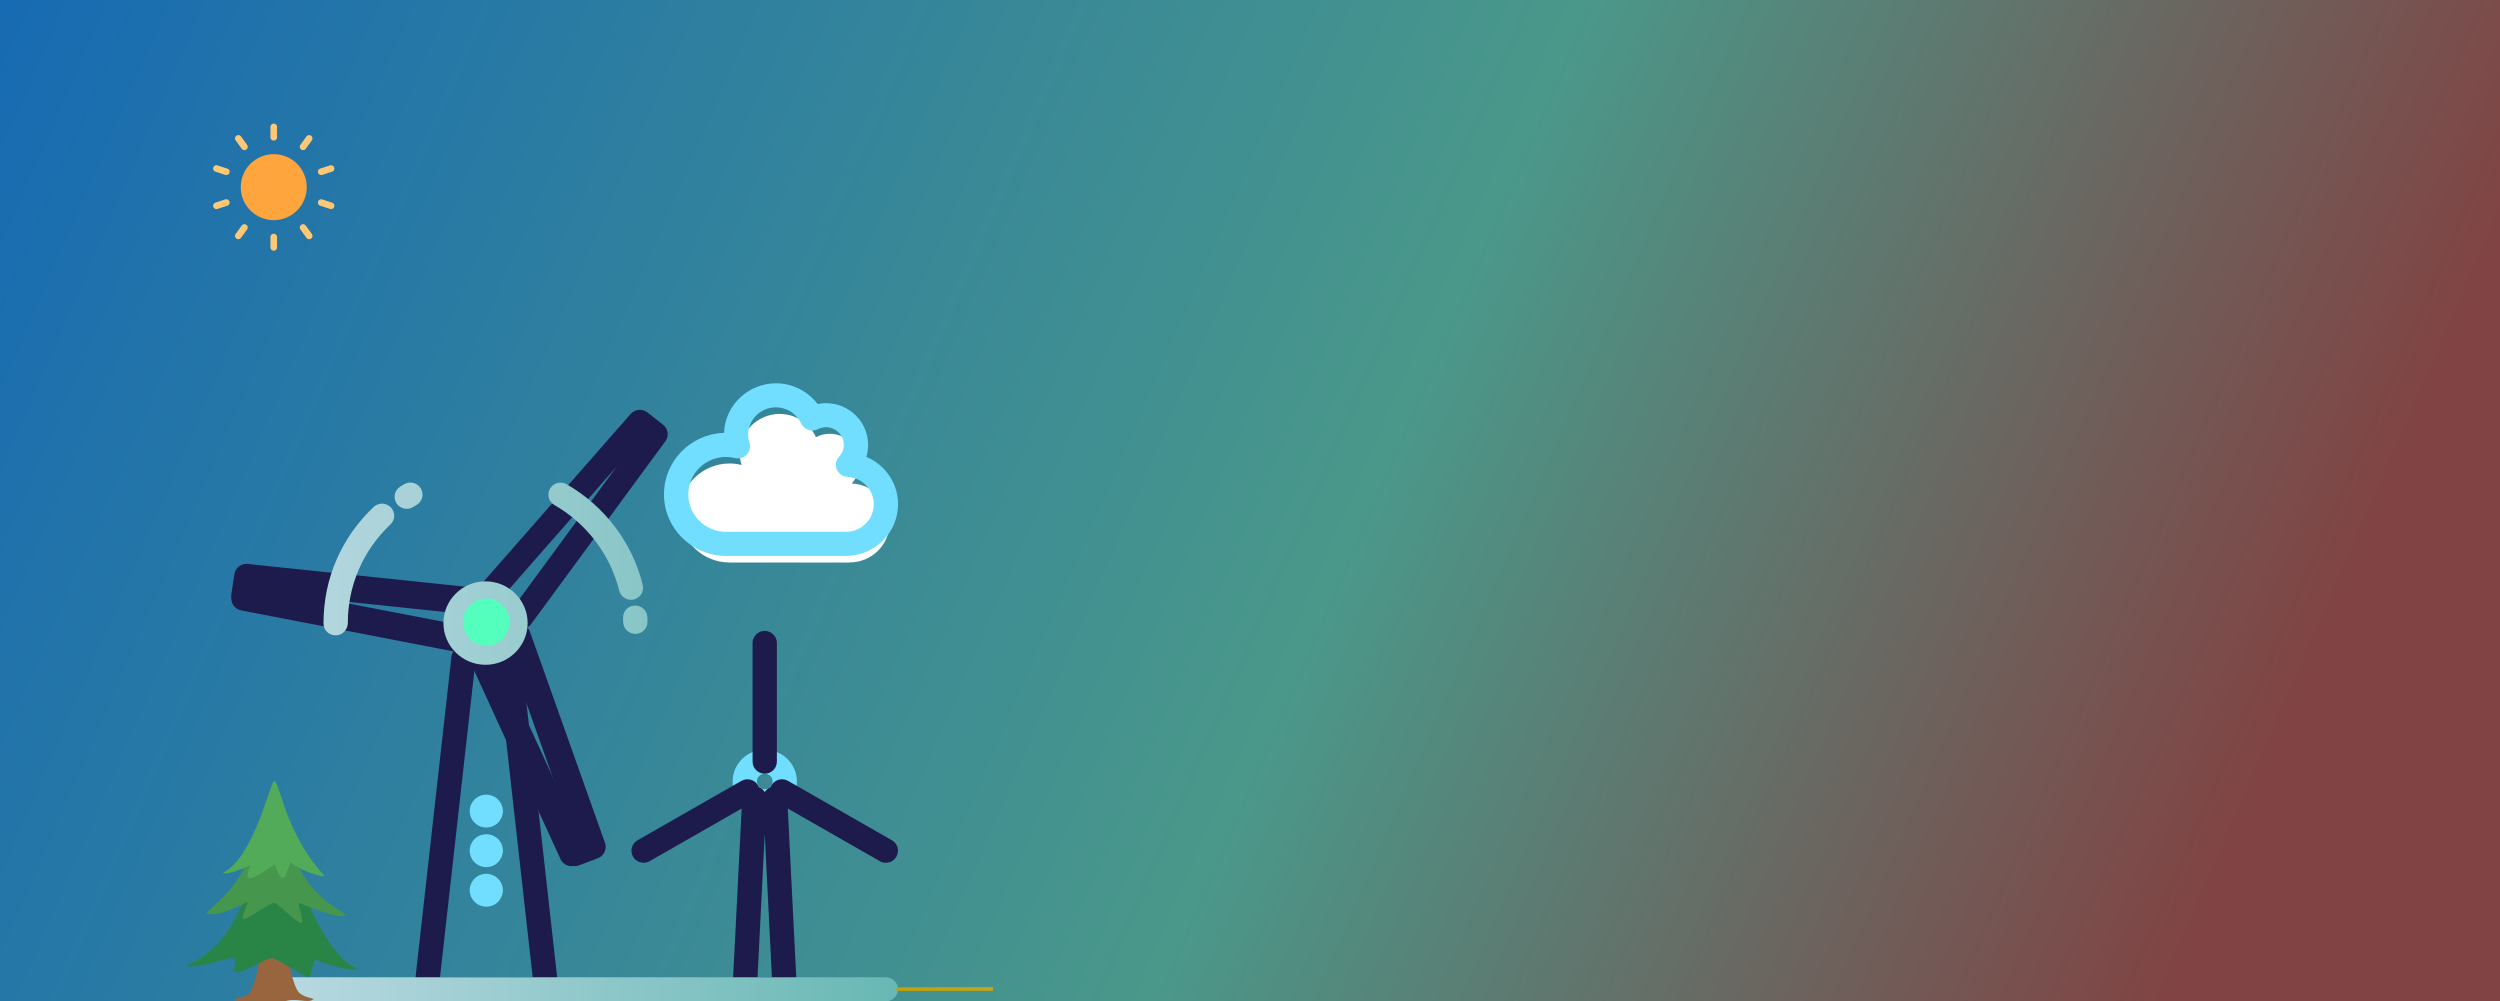 <svg id="eks60fbca8h1" xmlns="http://www.w3.org/2000/svg" xmlns:xlink="http://www.w3.org/1999/xlink" viewBox="0 0 3841 1538" shape-rendering="geometricPrecision" text-rendering="geometricPrecision" width="3841" height="1538"><rect x="0" y="0" width="3841" height="1538" fill="#333333" stroke="none"/><style><![CDATA[#eks60fbca8h12_tr {animation: eks60fbca8h12_tr__tr 6000ms linear infinite normal forwards}@keyframes eks60fbca8h12_tr__tr { 0% {transform: translate(902.49px,-2153.763px) rotate(0deg)} 98.333% {transform: translate(902.49px,-2153.763px) rotate(360deg)} 100% {transform: translate(902.49px,-2153.763px) rotate(360deg)} }#eks60fbca8h30 {animation: eks60fbca8h30_c_o 6000ms linear infinite normal forwards}@keyframes eks60fbca8h30_c_o { 0% {opacity: 0} 43.333% {opacity: 0} 100% {opacity: 1} }#eks60fbca8h31 {animation: eks60fbca8h31_c_o 6000ms linear infinite normal forwards}@keyframes eks60fbca8h31_c_o { 0% {opacity: 0} 43.333% {opacity: 0} 100% {opacity: 1} }#eks60fbca8h32 {animation: eks60fbca8h32_c_o 6000ms linear infinite normal forwards}@keyframes eks60fbca8h32_c_o { 0% {opacity: 0} 43.333% {opacity: 0} 100% {opacity: 1} }#eks60fbca8h33 {animation: eks60fbca8h33_c_o 6000ms linear infinite normal forwards}@keyframes eks60fbca8h33_c_o { 0% {opacity: 0} 43.333% {opacity: 0} 100% {opacity: 1} }#eks60fbca8h35 {animation: eks60fbca8h35_c_o 6000ms linear infinite normal forwards}@keyframes eks60fbca8h35_c_o { 0% {opacity: 0} 43.333% {opacity: 0} 100% {opacity: 1} }#eks60fbca8h37 {animation: eks60fbca8h37_c_o 6000ms linear infinite normal forwards}@keyframes eks60fbca8h37_c_o { 0% {opacity: 0} 43.333% {opacity: 0} 100% {opacity: 1} }#eks60fbca8h39 {animation: eks60fbca8h39_c_o 6000ms linear infinite normal forwards}@keyframes eks60fbca8h39_c_o { 0% {opacity: 0} 43.333% {opacity: 0} 100% {opacity: 1} }#eks60fbca8h41 {animation: eks60fbca8h41_c_o 6000ms linear infinite normal forwards}@keyframes eks60fbca8h41_c_o { 0% {opacity: 0} 43.333% {opacity: 0} 100% {opacity: 1} }#eks60fbca8h43 {animation: eks60fbca8h43_c_o 6000ms linear infinite normal forwards}@keyframes eks60fbca8h43_c_o { 0% {opacity: 0} 43.333% {opacity: 0} 100% {opacity: 1} }#eks60fbca8h45 {animation: eks60fbca8h45_c_o 6000ms linear infinite normal forwards}@keyframes eks60fbca8h45_c_o { 0% {opacity: 0} 43.333% {opacity: 0} 100% {opacity: 1} }#eks60fbca8h47 {animation: eks60fbca8h47_c_o 6000ms linear infinite normal forwards}@keyframes eks60fbca8h47_c_o { 0% {opacity: 1} 43.333% {opacity: 1} 100% {opacity: 1} }#eks60fbca8h48 {animation: eks60fbca8h48_c_o 6000ms linear infinite normal forwards}@keyframes eks60fbca8h48_c_o { 0% {opacity: 1} 43.333% {opacity: 1} 100% {opacity: 1} }#eks60fbca8h49 {animation: eks60fbca8h49_c_o 6000ms linear infinite normal forwards}@keyframes eks60fbca8h49_c_o { 0% {opacity: 1} 43.333% {opacity: 1} 100% {opacity: 1} }#eks60fbca8h50 {animation: eks60fbca8h50_c_o 6000ms linear infinite normal forwards}@keyframes eks60fbca8h50_c_o { 0% {opacity: 1} 43.333% {opacity: 1} 100% {opacity: 1} }#eks60fbca8h51 {animation: eks60fbca8h51_c_o 6000ms linear infinite normal forwards}@keyframes eks60fbca8h51_c_o { 0% {opacity: 1} 43.333% {opacity: 1} 100% {opacity: 1} }#eks60fbca8h52 {animation: eks60fbca8h52_c_o 6000ms linear infinite normal forwards}@keyframes eks60fbca8h52_c_o { 0% {opacity: 1} 43.333% {opacity: 1} 100% {opacity: 1} }#eks60fbca8h53 {animation: eks60fbca8h53_c_o 6000ms linear infinite normal forwards}@keyframes eks60fbca8h53_c_o { 0% {opacity: 1} 43.333% {opacity: 1} 100% {opacity: 1} }#eks60fbca8h54 {animation: eks60fbca8h54_c_o 6000ms linear infinite normal forwards}@keyframes eks60fbca8h54_c_o { 0% {opacity: 1} 43.333% {opacity: 1} 100% {opacity: 1} }#eks60fbca8h55 {animation: eks60fbca8h55_c_o 6000ms linear infinite normal forwards}@keyframes eks60fbca8h55_c_o { 0% {opacity: 1} 43.333% {opacity: 1} 100% {opacity: 1} }#eks60fbca8h56 {animation: eks60fbca8h56_c_o 6000ms linear infinite normal forwards}@keyframes eks60fbca8h56_c_o { 0% {opacity: 1} 43.333% {opacity: 1} 100% {opacity: 1} }#eks60fbca8h57 {animation: eks60fbca8h57_c_o 6000ms linear infinite normal forwards}@keyframes eks60fbca8h57_c_o { 0% {opacity: 1} 43.333% {opacity: 1} 100% {opacity: 1} }#eks60fbca8h58 {animation: eks60fbca8h58_c_o 6000ms linear infinite normal forwards}@keyframes eks60fbca8h58_c_o { 0% {opacity: 1} 43.333% {opacity: 1} 100% {opacity: 1} }#eks60fbca8h59 {animation: eks60fbca8h59_c_o 6000ms linear infinite normal forwards}@keyframes eks60fbca8h59_c_o { 0% {opacity: 1} 43.333% {opacity: 1} 100% {opacity: 1} }#eks60fbca8h60 {animation: eks60fbca8h60_c_o 6000ms linear infinite normal forwards}@keyframes eks60fbca8h60_c_o { 0% {opacity: 1} 43.333% {opacity: 1} 100% {opacity: 1} }#eks60fbca8h61 {animation: eks60fbca8h61_c_o 6000ms linear infinite normal forwards}@keyframes eks60fbca8h61_c_o { 0% {opacity: 1} 43.333% {opacity: 1} 100% {opacity: 1} }#eks60fbca8h62 {animation: eks60fbca8h62_c_o 6000ms linear infinite normal forwards}@keyframes eks60fbca8h62_c_o { 0% {opacity: 1} 43.333% {opacity: 1} 100% {opacity: 1} }#eks60fbca8h63 {animation: eks60fbca8h63_c_o 6000ms linear infinite normal forwards}@keyframes eks60fbca8h63_c_o { 0% {opacity: 1} 43.333% {opacity: 1} 100% {opacity: 1} }#eks60fbca8h64 {animation: eks60fbca8h64_c_o 6000ms linear infinite normal forwards}@keyframes eks60fbca8h64_c_o { 0% {opacity: 1} 43.333% {opacity: 1} 100% {opacity: 1} }#eks60fbca8h65 {animation: eks60fbca8h65_c_o 6000ms linear infinite normal forwards}@keyframes eks60fbca8h65_c_o { 0% {opacity: 1} 43.333% {opacity: 1} 100% {opacity: 1} }#eks60fbca8h66 {animation: eks60fbca8h66_c_o 6000ms linear infinite normal forwards}@keyframes eks60fbca8h66_c_o { 0% {opacity: 1} 43.333% {opacity: 1} 100% {opacity: 1} }#eks60fbca8h67 {animation: eks60fbca8h67_c_o 6000ms linear infinite normal forwards}@keyframes eks60fbca8h67_c_o { 0% {opacity: 1} 43.333% {opacity: 1} 100% {opacity: 1} }#eks60fbca8h68 {animation: eks60fbca8h68_c_o 6000ms linear infinite normal forwards}@keyframes eks60fbca8h68_c_o { 0% {opacity: 1} 43.333% {opacity: 1} 100% {opacity: 1} }#eks60fbca8h69 {animation: eks60fbca8h69_c_o 6000ms linear infinite normal forwards}@keyframes eks60fbca8h69_c_o { 0% {opacity: 1} 43.333% {opacity: 1} 100% {opacity: 1} }#eks60fbca8h70 {animation: eks60fbca8h70_c_o 6000ms linear infinite normal forwards}@keyframes eks60fbca8h70_c_o { 0% {opacity: 1} 43.333% {opacity: 1} 100% {opacity: 1} }#eks60fbca8h71 {animation: eks60fbca8h71_c_o 6000ms linear infinite normal forwards}@keyframes eks60fbca8h71_c_o { 0% {opacity: 1} 43.333% {opacity: 1} 100% {opacity: 1} }#eks60fbca8h72 {animation: eks60fbca8h72_c_o 6000ms linear infinite normal forwards}@keyframes eks60fbca8h72_c_o { 0% {opacity: 1} 43.333% {opacity: 1} 100% {opacity: 1} }#eks60fbca8h73 {animation: eks60fbca8h73_c_o 6000ms linear infinite normal forwards}@keyframes eks60fbca8h73_c_o { 0% {opacity: 1} 43.333% {opacity: 1} 100% {opacity: 1} }#eks60fbca8h74 {animation: eks60fbca8h74_c_o 6000ms linear infinite normal forwards}@keyframes eks60fbca8h74_c_o { 0% {opacity: 1} 43.333% {opacity: 1} 100% {opacity: 1} }#eks60fbca8h75 {animation: eks60fbca8h75_c_o 6000ms linear infinite normal forwards}@keyframes eks60fbca8h75_c_o { 0% {opacity: 1} 43.333% {opacity: 1} 100% {opacity: 1} }#eks60fbca8h76 {animation: eks60fbca8h76_c_o 6000ms linear infinite normal forwards}@keyframes eks60fbca8h76_c_o { 0% {opacity: 1} 43.333% {opacity: 1} 100% {opacity: 1} }#eks60fbca8h77 {animation: eks60fbca8h77_c_o 6000ms linear infinite normal forwards}@keyframes eks60fbca8h77_c_o { 0% {opacity: 1} 43.333% {opacity: 1} 100% {opacity: 1} }#eks60fbca8h78 {animation: eks60fbca8h78_c_o 6000ms linear infinite normal forwards}@keyframes eks60fbca8h78_c_o { 0% {opacity: 1} 43.333% {opacity: 1} 100% {opacity: 1} }#eks60fbca8h79 {animation: eks60fbca8h79_c_o 6000ms linear infinite normal forwards}@keyframes eks60fbca8h79_c_o { 0% {opacity: 1} 43.333% {opacity: 1} 100% {opacity: 1} }#eks60fbca8h80 {animation: eks60fbca8h80_c_o 6000ms linear infinite normal forwards}@keyframes eks60fbca8h80_c_o { 0% {opacity: 1} 43.333% {opacity: 1} 100% {opacity: 1} }#eks60fbca8h87 {animation: eks60fbca8h87_s_do 6000ms linear infinite normal forwards}@keyframes eks60fbca8h87_s_do { 0% {stroke-dashoffset: 2033.25} 31.667% {stroke-dashoffset: 0} 100% {stroke-dashoffset: 0} }]]></style><defs><clipPath id="eks60fbca8h2"><path id="eks60fbca8h3" d="M253.78,272.17L250.26,272.17C245.157,272.168,240.365,269.721,237.37,265.59C233.21,271.25,222.89,271.93,215.28,269.8L204.68,298.25L194.08,269.8C187.08,273.41,176.15,271.25,171.99,265.59C168.995,269.721,164.203,272.168,159.1,272.17L155.58,272.17C122.596,272.176,95.86,298.916,95.86,331.9L95.86,361.9C95.86,366.318,99.442,369.9,103.86,369.9L305.51,369.9C309.928,369.9,313.51,366.318,313.51,361.9L313.51,331.9C313.51,298.912,286.768,272.17,253.78,272.17Z" fill="none" stroke="none" stroke-width="1"/></clipPath><linearGradient id="eks60fbca8h5-fill" x1="-0.089" y1="0.191" x2="0.974" y2="0.376" spreadMethod="pad" gradientUnits="objectBoundingBox"><stop id="eks60fbca8h5-fill-0" offset="1%" stop-color="rgb(19,103,181)"/><stop id="eks60fbca8h5-fill-1" offset="63%" stop-color="rgb(74,152,138)"/><stop id="eks60fbca8h5-fill-2" offset="100%" stop-color="rgb(129,67,67)"/></linearGradient><linearGradient id="eks60fbca8h23-fill" x1="0" y1="0.5" x2="1" y2="0.5" spreadMethod="pad" gradientUnits="objectBoundingBox"><stop id="eks60fbca8h23-fill-0" offset="0%" stop-color="rgb(188,218,227)"/><stop id="eks60fbca8h23-fill-1" offset="100%" stop-color="rgb(104,184,180)"/></linearGradient><linearGradient id="eks60fbca8h87-stroke" x1="0" y1="0.5" x2="1" y2="0.5" spreadMethod="pad" gradientUnits="objectBoundingBox"><stop id="eks60fbca8h87-stroke-0" offset="0%" stop-color="rgb(193,160,10)"/><stop id="eks60fbca8h87-stroke-1" offset="100%" stop-color="rgb(255,253,250)"/></linearGradient></defs><g id="eks60fbca8h4" transform="matrix(1 0 0 1.011 0 4.282)"><rect id="eks60fbca8h5" width="3841" height="1519.043" rx="0" ry="0" transform="matrix(1 0 0 1.006 0 -10.383)" fill="url(#eks60fbca8h5-fill)" fill-rule="evenodd" stroke="none" stroke-width="1"/></g><g id="eks60fbca8h6" transform="matrix(1.315 0 0 1.303 334.089 43.266)"><path id="eks60fbca8h7" d="M827.1,383.6C852.9,383.6,873.8,362.7,873.8,336.9C873.8,311.9,854.2,291.7,829.5,290.5C835.2,284.3,838.8,276,838.8,266.9C838.8,247.6,823.1,231.9,803.8,231.9C798,231.9,792.6,233.4,787.8,235.9C780.4,219.8,764.3,208.5,745.4,208.5C719.6,208.5,698.7,229.4,698.7,255.2C698.7,259.9,699.6,264.4,700.9,268.7C696.4,267.6,691.8,266.9,687,266.9C654.8,266.9,628.6,293,628.6,325.3C628.6,357.6,654.7,383.7,687,383.7L827.1,383.7Z" transform="matrix(1 0 0 1 -88.483 246.378)" fill="rgb(255,255,255)" stroke="none" stroke-width="1"/><path id="eks60fbca8h8" d="M709,663.7C709,676.568,719.432,687,732.3,687C745.168,687,755.6,676.568,755.6,663.7C755.6,650.832,745.168,640.4,732.3,640.4C719.432,640.4,709,650.832,709,663.7Z" transform="matrix(1 0 0 1 -92.883 259.475)" fill="rgb(84,254,189)" stroke="none" stroke-width="1"/><g id="eks60fbca8h9" transform="matrix(1 0 0 1 868.987 13.643)"><g id="eks60fbca8h10" transform="matrix(1 0 0 1 1697.206 87.327)"><g id="eks60fbca8h11" transform="matrix(-0.268 -0.963 0.963 -0.268 64.93 891.792)"><g id="eks60fbca8h12_tr" transform="translate(902.49,-2153.763) rotate(0)"><g id="eks60fbca8h12" transform="translate(-873.7,2149.433)"><path id="eks60fbca8h13" d="M654.554,616.173C652.354,616.173,650.054,615.673,648.054,614.573L411.454,491.373C404.454,487.773,401.754,479.173,405.454,472.173C409.054,465.273,417.654,462.473,424.654,466.173L610.354,562.873L432.354,449.673C425.754,445.473,423.754,436.673,427.954,430.073C432.154,423.473,440.954,421.473,447.554,425.673L673.854,569.673C680.254,573.773,682.354,582.173,678.554,588.773L666.854,609.073C664.254,613.573,659.454,616.173,654.554,616.173Z" transform="matrix(0.913 0.408 -0.408 0.913 683.014 -2716.99)" fill="rgb(29,27,76)" stroke="none" stroke-width="1"/><path id="eks60fbca8h14" d="M429.3,430C421.7,430,415.5,424,415.1,416.4L406.1,208.7L397.1,416.4C396.8,424.2,389.9,430.2,382.3,430C374.5,429.7,368.4,423,368.7,415.2L380.3,149.6C380.6,142,386.9,136,394.5,136L417.8,136C425.4,136,431.7,142,432,149.6L443.6,415.2C443.9,423,437.9,429.7,430,430L429.3,430Z" transform="matrix(0.913 0.408 -0.408 0.913 681.971 -2713.429)" fill="rgb(29,27,76)" stroke="none" stroke-width="1"/><path id="eks60fbca8h15" d="M161.8,613C156.8,613,152,610.4,149.4,605.8L137.8,585.3C134.1,578.8,136.1,570.5,142.5,566.4L363.1,423.5C369.7,419.3,378.5,421.1,382.7,427.7C387,434.3,385.1,443.1,378.5,447.3L204.2,560.3L388.7,462.5C395.7,458.8,404.2,461.5,407.9,468.4C411.6,475.3,408.9,483.9,402,487.6L168.5,611.4C166.3,612.5,164.1,613,161.8,613Z" transform="matrix(0.913 0.408 -0.408 0.913 682.021 -2713.429)" fill="rgb(29,27,76)" stroke="none" stroke-width="1"/><path id="eks60fbca8h16" d="M426.239,434.195C418.639,434.195,412.439,428.195,412.039,420.595L403.039,212.895L394.039,420.595C393.739,428.395,386.839,434.395,379.239,434.195C371.439,433.895,365.339,427.195,365.639,419.395L377.239,153.795C377.539,146.195,383.839,140.195,391.439,140.195L414.739,140.195C422.339,140.195,428.639,146.195,428.939,153.795L440.539,419.395C440.839,427.195,434.839,433.895,426.939,434.195L426.239,434.195Z" transform="matrix(0.913 0.408 -0.408 0.913 682.963 -2716.99)" fill="rgb(29,27,76)" stroke="none" stroke-width="1"/><path id="eks60fbca8h17" d="M161.8,613C156.8,613,152,610.4,149.4,605.8L137.8,585.3C134.1,578.8,136.1,570.5,142.5,566.4L363.1,423.5C369.7,419.3,378.5,421.1,382.7,427.7C387,434.3,385.1,443.1,378.5,447.3L204.2,560.3L388.7,462.5C395.7,458.8,404.2,461.5,407.9,468.4C411.6,475.3,408.9,483.9,402,487.6L168.5,611.4C166.3,612.5,164.1,613,161.8,613Z" transform="matrix(0.913 0.408 -0.408 0.913 683.014 -2716.99)" fill="rgb(29,27,76)" stroke="none" stroke-width="1"/></g></g></g><g id="eks60fbca8h18" transform="matrix(0.435 0.9 -0.9 0.435 617.626 -117.804)"/></g></g><path id="eks60fbca8h19" d="M477,888L337,888C333,888,329.1,886.3,326.4,883.3C323.7,880.3,322.4,876.3,322.9,872.3L366.3,481.4C367.2,473.6,374.1,468,382,468.9C389.8,469.8,395.4,476.8,394.6,484.6L352.9,859.7L461.2,859.7L419.5,484.5C418.6,476.7,424.3,469.7,432.1,468.8C439.9,467.9,446.9,473.6,447.8,481.3L491.2,872.3C491.6,876.3,490.4,880.3,487.7,883.3C484.9,886.3,481,888,477,888Z" transform="matrix(1 0 0 1 -92.883 259.475)" fill="rgb(29,27,76)" stroke="none" stroke-width="1"/><path id="eks60fbca8h20" d="M407,776.4C401.8,776.4,396.8,774.3,393.3,770.7C389.7,767.1,387.6,762.2,387.6,757C387.6,752,389.7,746.9,393.3,743.3C397.7,738.8,404.4,736.7,410.7,738C411.9,738.3,413.2,738.6,414.3,739.2C415.5,739.6,416.6,740.2,417.7,740.9C418.7,741.7,419.8,742.4,420.7,743.4C424.3,747,426.4,752.1,426.4,757.1C426.4,758.4,426.3,759.7,426,760.8C425.7,762.1,425.4,763.3,424.8,764.4C424.2,765.5,423.8,766.7,423,767.8C422.4,769,421.6,769.9,420.7,770.8C417.1,774.4,412.1,776.4,407,776.4ZM407,729.8C401.8,729.8,396.8,727.7,393.3,724.1C392.4,723.2,391.5,722.2,390.8,721.1C390.2,720.1,389.5,718.9,389,717.7C388.5,716.5,388.2,715.2,388,714.1C387.7,712.8,387.6,711.5,387.6,710.4C387.6,705.2,389.7,700.2,393.3,696.6C397.7,692.2,404.4,690.1,410.7,691.4C411.9,691.5,413.2,691.9,414.3,692.4C415.5,692.9,416.6,693.4,417.7,694.2C418.7,694.8,419.8,695.8,420.7,696.5C424.3,700.1,426.4,705.2,426.4,710.3C426.4,711.5,426.3,712.8,426,714C425.7,715.2,425.4,716.5,424.8,717.6C424.3,718.8,423.8,719.9,423,721C422.4,722,421.6,723.1,420.7,724C417.1,727.8,412.1,729.8,407,729.8ZM407,683.1C401.8,683.1,396.9,681,393.3,677.4C392.4,676.5,391.5,675.5,390.8,674.4C390.2,673.4,389.5,672.2,389,671C388.5,669.8,388.2,668.7,388,667.4C387.7,666.2,387.6,664.9,387.6,663.7C387.6,658.5,389.7,653.6,393.3,650C397.7,645.5,404.4,643.4,410.7,644.7C411.9,645,413.2,645.3,414.3,645.9C415.5,646.3,416.6,646.9,417.7,647.6C418.7,648.4,419.8,649.1,420.7,650.1C424.3,653.7,426.4,658.8,426.4,663.8C426.4,665.1,426.3,666.4,426,667.5C425.7,668.8,425.4,670,424.8,671.1C424.3,672.3,423.8,673.4,423,674.5C422.4,675.5,421.6,676.6,420.7,677.5C417.1,681,412.1,683.1,407,683.1ZM827.1,362.8L687.1,362.8C647.1,362.8,614.6,330.2,614.6,290.2C614.6,251,645.8,219,684.7,217.7C686,185.3,712.8,159.3,745.5,159.3C764.8,159.3,782.7,168.6,794.1,183.7C797.3,183,800.6,182.7,803.9,182.7C831,182.7,853.1,204.8,853.1,231.9C853.1,236.7,852.4,241.5,851,246C872.9,255.3,888.1,276.9,888.1,301.9C888,335.5,860.7,362.8,827.1,362.8ZM687.1,246.1C662.8,246.1,643,265.9,643,290.3C643,314.6,662.8,334.4,687.1,334.4L827.2,334.4C845.1,334.4,859.7,319.8,859.7,301.9C859.7,284.7,846.2,270.5,828.9,269.6C823.4,269.3,818.6,265.9,816.5,260.8C814.4,255.7,815.5,249.9,819.2,245.8C822.8,241.9,824.7,236.9,824.7,231.8C824.7,217.2,809,205.9,794.4,213.4C791,215.2,786.9,215.5,783.2,214.2C779.5,212.9,776.5,210.2,774.9,206.7C769.6,195.1,758,187.6,745.4,187.6C727.5,187.6,712.9,202.2,712.9,220.1C712.9,222.9,713.4,225.9,714.5,229.5C716,234.4,714.8,239.7,711.2,243.4C707.7,247.1,702.5,248.7,697.5,247.4C693.6,246.6,690.2,246.1,687.1,246.1ZM732.3,666.3C711.6,666.3,694.8,649.5,694.8,628.8C694.8,608.1,711.6,591.3,732.3,591.3C753,591.3,769.9,608.1,769.9,628.8C769.8,649.4,753,666.3,732.3,666.3ZM732.3,619.6C727.3,619.6,723.2,623.7,723.2,628.7C723.2,633.7,727.3,637.8,732.3,637.8C737.3,637.8,741.5,633.7,741.5,628.7C741.5,623.7,737.3,619.6,732.3,619.6Z" transform="matrix(1 0 0 1 -92.883 259.475)" fill="rgb(113,222,255)" stroke="none" stroke-width="1"/><path id="eks60fbca8h21" d="M755.6,888L708.9,888C705,888,701.3,886.4,698.6,883.6C695.9,880.8,694.5,877,694.7,873.1L706,648C706.4,640.2,713.2,634.3,720.9,634.5C725.8,634.7,730,637.4,732.3,641.3C734.7,637.4,738.8,634.7,743.7,634.5C751.3,634.1,758.2,640.1,758.6,648L769.8,873.1C770,877,768.6,880.8,765.9,883.6C763.2,886.4,759.5,888,755.6,888ZM723.9,859.6L740.7,859.6L732.3,690.5L723.9,859.6ZM732.3,619.6C724.5,619.6,718.1,613.2,718.1,605.4L718.1,465.4C718.1,457.6,724.5,451.2,732.3,451.2C740.1,451.2,746.5,457.6,746.5,465.4L746.5,605.4C746.5,613.2,740.1,619.6,732.3,619.6Z" transform="matrix(1 0 0 1 -92.883 259.475)" fill="rgb(29,27,76)" stroke="none" stroke-width="1"/><path id="eks60fbca8h22" d="M873.8,724.6C871.4,724.6,868.9,724,866.7,722.7L745.4,652.7C738.6,648.8,736.3,640.1,740.2,633.3C744.1,626.5,752.8,624.2,759.6,628.1L880.9,698.1C887.7,702,890,710.7,886.1,717.5C883.5,722.1,878.7,724.6,873.8,724.6ZM590.8,724.6C585.9,724.6,581.1,722.1,578.5,717.5C574.6,710.7,576.9,702,583.7,698.1L705,628.1C711.8,624.2,720.5,626.5,724.4,633.3C728.3,640.1,726,648.8,719.2,652.7L597.9,722.7C595.7,724,593.2,724.6,590.8,724.6Z" transform="matrix(1 0 0 1 -92.883 259.475)" fill="rgb(29,27,76)" stroke="none" stroke-width="1"/><path id="eks60fbca8h23" d="M873.8,888L150.2,888C142.4,888,136,881.6,136,873.8C136,866,142.4,859.6,150.2,859.6L873.8,859.6C881.6,859.6,888,866,888,873.8C888,881.6,881.6,888,873.8,888ZM314.1,307.3C309.3,307.3,304.7,304.9,302,300.6C297.9,293.9,299.9,285.2,306.6,281C308.1,280.1,309.6,279.1,311.2,278.2C318,274.3,326.7,276.6,330.6,283.4C334.5,290.2,332.2,298.9,325.4,302.8C324.1,303.5,322.8,304.3,321.6,305.1C319.2,306.6,316.6,307.3,314.1,307.3ZM231,456.5C223.2,456.5,216.8,450.4,216.8,442.6L216.8,442C216.8,389.8,237.6,341.2,275.4,305.1C281.1,299.7,290.1,299.9,295.5,305.6C300.9,311.3,300.7,320.3,295,325.7C262.9,356.4,245.2,397.7,245.2,442C245.2,449.8,238.8,456.5,231,456.5ZM581.1,454.7C573.3,454.7,567,448.4,566.9,440.6C566.9,439.1,566.8,437.5,566.8,436C566.5,428.2,572.6,421.6,580.5,421.3C587.9,421,594.9,427.1,595.2,435C595.3,436.8,595.3,438.6,595.3,440.5C595.4,448.3,589.1,454.7,581.2,454.8C581.2,454.7,581.1,454.7,581.1,454.7ZM576.1,414.6C569.7,414.6,563.9,410.2,562.3,403.8C552,361.6,524.5,324.8,486.7,302.9C479.9,299,477.6,290.3,481.5,283.5C485.4,276.7,494.1,274.4,500.9,278.3C545.3,304.1,577.7,347.3,589.8,397C591.7,404.6,587,412.3,579.4,414.2C578.4,414.5,577.2,414.6,576.1,414.6ZM406.1,491.2C379,491.2,356.9,469.1,356.9,442C356.9,414.9,379,392.8,406.1,392.8C433.2,392.8,455.3,414.9,455.3,442C455.3,469.1,433.2,491.2,406.1,491.2ZM406.1,421.2C394.6,421.2,385.3,430.5,385.3,442C385.3,453.5,394.6,462.8,406.1,462.8C417.6,462.8,426.9,453.5,426.9,442C426.9,430.5,417.6,421.2,406.1,421.2Z" transform="matrix(1 0 0 1 -92.887 259.475)" fill="url(#eks60fbca8h23-fill)" stroke="none" stroke-width="1"/><path id="eks60fbca8h24" d="M365.71,464.542C365.71,479.953,377.922,492.447,392.986,492.447C408.051,492.447,420.263,479.953,420.263,464.542C420.263,449.13,408.051,436.636,392.986,436.636C377.922,436.636,365.71,449.13,365.71,464.542Z" transform="matrix(1 0 0 1 -78.835 235.735)" fill="rgb(84,254,189)" stroke="none" stroke-width="1"/></g><g id="eks60fbca8h25" transform="matrix(1 0 0 1 4119 364.469)"><g id="eks60fbca8h26"/><g id="eks60fbca8h27" transform="matrix(0.316 0 0 0.325 2.621 -0.681)" clip-rule="evenodd"><g id="eks60fbca8h28" transform="matrix(0.217 0 0 0.208 10506.5 48.262)" clip-rule="evenodd"><g id="eks60fbca8h29" clip-rule="evenodd"><path id="eks60fbca8h30" d="M5935,225C5711,225,5424,225,5424,225L5270,836C5270,836,5264,1005,5491,1005C5559,1005,5909,1005,5909,1005L6047,854L5505,854L5629,375L5919,375L5813,792L6057,792L6157,392C6157,392,6162,225,5935,225Z" transform="matrix(1 0 0 1 -64589.55 5976.881)" opacity="0" clip-rule="evenodd" fill="rgb(255,255,255)" fill-rule="evenodd" stroke="none" stroke-width="1"/><polygon id="eks60fbca8h31" points="204,316 649,249 275,1014 0,1014 330,408" transform="matrix(1 0 0 1 -64589.55 5976.881)" opacity="0" clip-rule="evenodd" fill="rgb(255,255,255)" stroke="none" stroke-width="1"/><path id="eks60fbca8h32" d="M1884,225C1659,225,1371,225,1371,225L1218,836C1218,836,1210,1005,1438,1005C1507,1005,1857,1005,1857,1005L1993,854L1454,854L1575,375L1866,375L1760,792L2003,792L2102,392C2102,392,2109,225,1884,225Z" transform="matrix(1 0 0 1 -64592.598 5975.881)" opacity="0" clip-rule="evenodd" fill="rgb(255,255,255)" fill-rule="evenodd" stroke="none" stroke-width="1"/><path id="eks60fbca8h33" d="M6309,225L6113,1005L6353,1005L6513,375L6805,375L6647,1005L6889,1005L7042,392C7042,392,7047,225,6823,225C6596,225,6309,225,6309,225Z" transform="matrix(1 0 0 1 -64589.558 5969.381)" opacity="0" clip-rule="evenodd" fill="rgb(255,255,255)" fill-rule="evenodd" stroke="none" stroke-width="1"/><g id="eks60fbca8h34" clip-rule="evenodd"><path id="eks60fbca8h35" d="M4256,375L5194,375L5337,225L4134,225C3954,225,3839,424,3968,548C4096,670,4217,782,4217,782C4231,797,4266,851,4186,851L3379,851C3365,851,3356,847,3356,834C3356,832,3356,832,3356,832L3391,688L3759,688L3795,536L3429,536L3463,395C3468,382,3476,375,3496,375L3838,375C3838,375,3794,225,3646,225C3560,225,3391,225,3266,225L3097,897C3095,906,3095,913,3095,920C3095,947,3108,968,3138,985C3162,998,3186,1004,3217,1004L4289,1004C4373,1004,4468,964,4499,896C4509,874,4515,852,4519,830C4527,765,4492,707,4438,648L4226,444C4212,428,4168,375,4256,375Z" transform="matrix(1 0 0 1 -64582.544 5970.381)" opacity="0" clip-rule="evenodd" fill="rgb(255,255,255)" fill-rule="evenodd" stroke="none" stroke-width="1"/></g><g id="eks60fbca8h36" clip-rule="evenodd"><path id="eks60fbca8h37" d="M2906,225L2762,792L3002,792L3103,392C3103,392,3108,233,2906,225Z" transform="matrix(1 0 0 1 -64590.555 5970.381)" opacity="0" clip-rule="evenodd" fill="rgb(255,255,255)" fill-rule="evenodd" stroke="none" stroke-width="1"/></g><g id="eks60fbca8h38" clip-rule="evenodd"><path id="eks60fbca8h39" d="M2493,225L2251,225L2099,836C2099,836,2092,1005,2318,1005C2389,1005,2885,1005,2885,1005L3024,854L2335,854L2493,225Z" transform="matrix(1 0 0 1 -64611.884 5969.381)" opacity="0" clip-rule="evenodd" fill="rgb(255,255,255)" fill-rule="evenodd" stroke="none" stroke-width="1"/></g><g id="eks60fbca8h40" clip-rule="evenodd"><polygon id="eks60fbca8h41" points="2822,225 2579,225 2435,792 2676,792" transform="matrix(1 0 0 1 -64583.55 5970.381)" opacity="0" clip-rule="evenodd" fill="rgb(255,255,255)" fill-rule="evenodd" stroke="none" stroke-width="1"/></g><g id="eks60fbca8h42" clip-rule="evenodd"><polygon id="eks60fbca8h43" points="4616,1004 4859,1004 4997,441 4756,441" transform="matrix(1 0 0 1 -64589.55 5976.881)" opacity="0" clip-rule="evenodd" fill="rgb(255,255,255)" fill-rule="evenodd" stroke="none" stroke-width="1"/></g><g id="eks60fbca8h44" clip-rule="evenodd"><path id="eks60fbca8h45" d="M857,0C604,0,216,0,216,0L179,146L758,146C909,146,1002,272,964,424L927,581C887,731,733,854,581,854L461,854L386,1004C504,1004,664,1004,733,1004C1080,1004,1146,697,1146,697L1230,345C1230,345,1288,0,857,0Z" transform="matrix(1 0 0 1 -64589.55 5976.881)" opacity="0" clip-rule="evenodd" fill="rgb(255,255,255)" fill-rule="evenodd" stroke="none" stroke-width="1"/></g></g><g id="eks60fbca8h46" opacity="0" clip-rule="evenodd"><path id="eks60fbca8h47" d="M141,1220C126,1220,112,1223,98,1229C85,1235,72,1243,62,1253C51,1264,43,1276,37,1290C32,1304,29,1318,29,1333C29,1348,32,1362,37,1376C43,1390,51,1402,62,1413C72,1423,85,1431,98,1437C112,1443,126,1446,141,1446C161,1446,179,1441,195,1432C212,1423,225,1410,236,1394L268,1394C257,1418,240,1437,217,1450C194,1464,169,1471,141,1471C122,1471,104,1467,86,1460C69,1453,54,1443,41,1431C28,1418,18,1403,11,1386C4,1369,0,1352,0,1333C0,1314,4,1297,10,1280C17,1263,27,1248,41,1235C54,1222,69,1212,86,1206C104,1199,122,1195,141,1195C169,1195,194,1202,217,1216C240,1229,257,1248,268,1272L236,1272C225,1256,212,1243,195,1234C179,1225,161,1220,141,1220Z" transform="matrix(1 0 0 1 -64589.55 5966.881)" clip-rule="evenodd" fill="rgb(255,255,255)" stroke="none" stroke-width="1"/><path id="eks60fbca8h48" d="M416,1290C394,1290,376,1297,362,1312C347,1327,340,1345,340,1368C340,1390,347,1409,362,1424C376,1439,394,1446,416,1446C438,1446,456,1439,470,1424C485,1409,492,1390,492,1368C492,1345,485,1327,470,1312C456,1297,438,1290,416,1290ZM312,1368C312,1354,315,1340,320,1328C325,1315,333,1304,342,1295C352,1285,363,1278,376,1273C388,1268,402,1265,416,1265C430,1265,443,1268,456,1273C469,1278,480,1285,490,1295C499,1304,507,1315,512,1328C517,1340,519,1354,519,1368C519,1382,517,1395,512,1408C507,1420,499,1432,490,1441C480,1451,469,1458,456,1463C443,1468,430,1471,416,1471C402,1471,388,1468,376,1463C363,1458,352,1451,342,1441C333,1432,325,1420,320,1408C315,1395,312,1382,312,1368Z" transform="matrix(1 0 0 1 -64589.55 5976.881)" clip-rule="evenodd" fill="rgb(255,255,255)" stroke="none" stroke-width="1"/><path id="eks60fbca8h49" d="M579,1466L579,1270L606,1270L606,1291C624,1274,644,1265,669,1265C693,1265,713,1273,729,1290C744,1306,752,1327,752,1352L752,1466L725,1466L725,1352C725,1334,719,1319,708,1307C697,1295,684,1290,667,1290C649,1290,635,1295,623,1307C612,1319,606,1334,606,1352L606,1466L579,1466Z" transform="matrix(1 0 0 1 -64589.55 5976.881)" clip-rule="evenodd" fill="rgb(255,255,255)" stroke="none" stroke-width="1"/><polygon id="eks60fbca8h50" points="841,1466 841,1294 797,1294 797,1270 841,1270 841,1214 868,1214 868,1270 912,1270 912,1294 868,1294 868,1466" transform="matrix(1 0 0 1 -64589.55 5976.881)" clip-rule="evenodd" fill="rgb(255,255,255)" stroke="none" stroke-width="1"/><path id="eks60fbca8h51" d="M958,1466L958,1270L986,1270L986,1466L958,1466ZM958,1199L986,1199L986,1233L958,1233L958,1199Z" transform="matrix(1 0 0 1 -64589.55 5976.881)" clip-rule="evenodd" fill="rgb(255,255,255)" stroke="none" stroke-width="1"/><path id="eks60fbca8h52" d="M1053,1466L1053,1270L1080,1270L1080,1291C1098,1274,1118,1265,1143,1265C1167,1265,1187,1273,1203,1290C1218,1306,1226,1327,1226,1352L1226,1466L1199,1466L1199,1352C1199,1334,1193,1319,1182,1307C1171,1295,1158,1290,1141,1290C1123,1290,1109,1295,1098,1307C1086,1319,1080,1334,1080,1352L1080,1466L1053,1466Z" transform="matrix(1 0 0 1 -64582.941 5971.881)" clip-rule="evenodd" fill="rgb(255,255,255)" stroke="none" stroke-width="1"/><path id="eks60fbca8h53" d="M1464,1269L1464,1466L1436,1466L1436,1444C1419,1462,1398,1471,1373,1471C1349,1471,1329,1463,1314,1446C1298,1430,1291,1409,1291,1383L1291,1269L1318,1269L1318,1383C1318,1402,1323,1417,1334,1428C1345,1440,1359,1446,1376,1446C1393,1446,1408,1440,1419,1429C1430,1417,1436,1402,1436,1383L1436,1269L1464,1269Z" transform="matrix(1 0 0 1 -64589.55 5976.881)" clip-rule="evenodd" fill="rgb(255,255,255)" stroke="none" stroke-width="1"/><path id="eks60fbca8h54" d="M1625,1290C1603,1290,1585,1297,1571,1312C1556,1327,1549,1345,1549,1368C1549,1390,1556,1409,1571,1424C1585,1439,1603,1446,1625,1446C1647,1446,1665,1439,1679,1424C1694,1409,1701,1390,1701,1368C1701,1345,1694,1327,1679,1312C1665,1297,1647,1290,1625,1290ZM1521,1368C1521,1354,1524,1340,1529,1328C1534,1315,1542,1304,1551,1295C1561,1285,1572,1278,1585,1273C1597,1268,1611,1265,1625,1265C1639,1265,1652,1268,1665,1273C1678,1278,1689,1285,1699,1295C1708,1304,1716,1315,1721,1328C1726,1340,1728,1354,1728,1368C1728,1382,1726,1395,1721,1408C1716,1420,1708,1432,1699,1441C1689,1451,1678,1458,1665,1463C1652,1468,1639,1471,1625,1471C1611,1471,1597,1468,1585,1463C1572,1458,1561,1451,1551,1441C1542,1432,1534,1420,1529,1408C1524,1395,1521,1382,1521,1368Z" transform="matrix(1 0 0 1 -64589.55 5976.881)" clip-rule="evenodd" fill="rgb(255,255,255)" stroke="none" stroke-width="1"/><path id="eks60fbca8h55" d="M1959,1269L1959,1466L1931,1466L1931,1444C1914,1462,1893,1471,1869,1471C1844,1471,1824,1463,1809,1446C1793,1430,1786,1409,1786,1383L1786,1269L1813,1269L1813,1383C1813,1402,1819,1417,1829,1428C1840,1440,1854,1446,1871,1446C1888,1446,1903,1440,1914,1429C1926,1417,1931,1402,1931,1383L1931,1269L1959,1269Z" transform="matrix(1 0 0 1 -64589.55 5976.881)" clip-rule="evenodd" fill="rgb(255,255,255)" stroke="none" stroke-width="1"/><path id="eks60fbca8h56" d="M2038,1413C2038,1423,2041,1431,2048,1437C2054,1443,2062,1446,2072,1446C2082,1446,2090,1443,2096,1437C2103,1431,2106,1423,2106,1413C2106,1397,2097,1386,2078,1380L2061,1375C2045,1370,2033,1363,2026,1354C2019,1345,2015,1333,2015,1318C2015,1305,2020,1293,2031,1282C2042,1271,2056,1265,2072,1265C2088,1265,2102,1271,2113,1282C2124,1293,2129,1305,2129,1318L2129,1326L2102,1326L2102,1318C2102,1310,2099,1303,2093,1298C2087,1292,2081,1290,2072,1290C2064,1290,2057,1292,2051,1298C2045,1303,2043,1310,2043,1318C2043,1333,2051,1343,2068,1348L2087,1354C2102,1359,2113,1366,2121,1376C2129,1387,2133,1399,2133,1413C2133,1429,2127,1442,2115,1454C2104,1465,2089,1471,2072,1471C2055,1471,2041,1465,2029,1454C2017,1443,2011,1429,2011,1413L2011,1405L2038,1405L2038,1413Z" transform="matrix(1 0 0 1 -64589.55 5971.881)" clip-rule="evenodd" fill="rgb(255,255,255)" stroke="none" stroke-width="1"/><path id="eks60fbca8h57" d="M2264,1466L2264,1270L2292,1270L2292,1466L2264,1466ZM2264,1199L2292,1199L2292,1233L2264,1233L2264,1199Z" transform="matrix(1 0 0 1 -64589.55 5976.881)" clip-rule="evenodd" fill="rgb(255,255,255)" stroke="none" stroke-width="1"/><path id="eks60fbca8h58" d="M2359,1466L2359,1270L2386,1270L2386,1291C2403,1274,2424,1265,2449,1265C2473,1265,2493,1273,2509,1290C2524,1306,2532,1327,2532,1352L2532,1466L2505,1466L2505,1352C2505,1334,2499,1319,2488,1307C2477,1295,2464,1290,2447,1290C2429,1290,2415,1295,2403,1307C2392,1319,2386,1334,2386,1352L2386,1466L2359,1466Z" transform="matrix(1 0 0 1 -64589.55 5976.881)" clip-rule="evenodd" fill="rgb(255,255,255)" stroke="none" stroke-width="1"/><path id="eks60fbca8h59" d="M2599,1466L2599,1270L2626,1270L2626,1291C2643,1274,2664,1265,2689,1265C2713,1265,2733,1273,2749,1290C2764,1306,2772,1327,2772,1352L2772,1466L2744,1466L2744,1352C2744,1334,2739,1319,2728,1307C2717,1295,2703,1290,2687,1290C2669,1290,2655,1295,2643,1307C2632,1319,2626,1334,2626,1352L2626,1466L2599,1466Z" transform="matrix(1 0 0 1 -64589.55 5976.881)" clip-rule="evenodd" fill="rgb(255,255,255)" stroke="none" stroke-width="1"/><path id="eks60fbca8h60" d="M2932,1290C2910,1290,2892,1297,2877,1312C2863,1327,2855,1345,2855,1368C2855,1390,2863,1409,2877,1424C2892,1439,2910,1446,2932,1446C2953,1446,2972,1439,2986,1424C3000,1409,3008,1390,3008,1368C3008,1345,3000,1327,2986,1312C2972,1297,2953,1290,2932,1290ZM2828,1368C2828,1354,2831,1340,2836,1328C2841,1315,2848,1304,2858,1295C2868,1285,2879,1278,2891,1273C2904,1268,2917,1265,2932,1265C2946,1265,2959,1268,2972,1273C2984,1278,2995,1285,3005,1295C3015,1304,3022,1315,3027,1328C3033,1340,3035,1354,3035,1368C3035,1382,3033,1395,3027,1408C3022,1420,3015,1432,3005,1441C2995,1451,2984,1458,2972,1463C2959,1468,2946,1471,2932,1471C2917,1471,2904,1468,2891,1463C2879,1458,2868,1451,2858,1441C2848,1432,2841,1420,2836,1408C2831,1395,2828,1382,2828,1368Z" transform="matrix(1 0 0 1 -64589.55 5976.881)" clip-rule="evenodd" fill="rgb(255,255,255)" stroke="none" stroke-width="1"/><polygon id="eks60fbca8h61" points="3155,1466 3072,1270 3102,1270 3169,1431 3237,1270 3267,1270 3184,1466" transform="matrix(1 0 0 1 -64589.55 5976.881)" clip-rule="evenodd" fill="rgb(255,255,255)" stroke="none" stroke-width="1"/><path id="eks60fbca8h62" d="M3304,1368C3304,1354,3306,1341,3312,1328C3317,1315,3325,1304,3334,1295C3344,1285,3355,1278,3368,1273C3380,1268,3394,1265,3407,1265C3422,1265,3436,1268,3449,1274C3462,1280,3474,1288,3483,1299L3483,1270L3511,1270L3511,1466L3483,1466L3483,1437C3474,1448,3462,1456,3449,1462C3436,1468,3422,1471,3407,1471C3394,1471,3380,1468,3368,1463C3355,1458,3344,1451,3334,1441C3325,1432,3317,1420,3312,1408C3306,1395,3304,1382,3304,1368ZM3407,1290C3386,1290,3367,1297,3353,1312C3338,1327,3331,1345,3331,1368C3331,1390,3338,1409,3353,1424C3367,1439,3386,1446,3407,1446C3429,1446,3447,1439,3462,1424C3476,1409,3483,1390,3483,1368C3483,1345,3476,1327,3462,1312C3447,1297,3429,1290,3407,1290Z" transform="matrix(1 0 0 1 -64589.55 5976.881)" clip-rule="evenodd" fill="rgb(255,255,255)" stroke="none" stroke-width="1"/><polygon id="eks60fbca8h63" points="3603,1466 3603,1294 3559,1294 3559,1270 3603,1270 3603,1214 3630,1214 3630,1270 3674,1270 3674,1294 3630,1294 3630,1466" transform="matrix(1 0 0 1 -64589.55 5976.881)" clip-rule="evenodd" fill="rgb(255,255,255)" stroke="none" stroke-width="1"/><path id="eks60fbca8h64" d="M3720,1466L3720,1270L3748,1270L3748,1466L3720,1466ZM3720,1199L3748,1199L3748,1233L3720,1233L3720,1199Z" transform="matrix(1 0 0 1 -64589.55 5976.881)" clip-rule="evenodd" fill="rgb(255,255,255)" stroke="none" stroke-width="1"/><path id="eks60fbca8h65" d="M3908,1290C3886,1290,3868,1297,3853,1312C3839,1327,3832,1345,3832,1368C3832,1390,3839,1409,3853,1424C3868,1439,3886,1446,3908,1446C3930,1446,3948,1439,3962,1424C3977,1409,3984,1390,3984,1368C3984,1345,3977,1327,3962,1312C3948,1297,3930,1290,3908,1290ZM3804,1368C3804,1354,3807,1340,3812,1328C3817,1315,3825,1304,3834,1295C3844,1285,3855,1278,3868,1273C3880,1268,3894,1265,3908,1265C3922,1265,3935,1268,3948,1273C3961,1278,3972,1285,3981,1295C3991,1304,3998,1315,4004,1328C4009,1340,4011,1354,4011,1368C4011,1382,4009,1395,4004,1408C3998,1420,3991,1432,3981,1441C3972,1451,3961,1458,3948,1463C3935,1468,3922,1471,3908,1471C3894,1471,3880,1468,3868,1463C3855,1458,3844,1451,3834,1441C3825,1432,3817,1420,3812,1408C3807,1395,3804,1382,3804,1368Z" transform="matrix(1 0 0 1 -64589.55 5976.881)" clip-rule="evenodd" fill="rgb(255,255,255)" stroke="none" stroke-width="1"/><path id="eks60fbca8h66" d="M4071,1466L4071,1270L4098,1270L4098,1291C4115,1274,4136,1265,4161,1265C4185,1265,4205,1273,4221,1290C4236,1306,4244,1327,4244,1352L4244,1466L4217,1466L4217,1352C4217,1334,4211,1319,4200,1307C4189,1295,4176,1290,4159,1290C4141,1290,4127,1295,4115,1307C4104,1319,4098,1334,4098,1352L4098,1466L4071,1466Z" transform="matrix(1 0 0 1 -64589.55 5976.881)" clip-rule="evenodd" fill="rgb(255,255,255)" stroke="none" stroke-width="1"/><path id="eks60fbca8h67" d="M4354,1423L4354,1448C4354,1462,4348,1474,4338,1484C4328,1494,4317,1499,4303,1499L4300,1499L4300,1466C4305,1466,4309,1465,4312,1461C4316,1458,4317,1454,4317,1448L4317,1423L4354,1423Z" transform="matrix(1 0 0 1 -62242.98 5465.268)" clip-rule="evenodd" fill="rgb(255,255,255)" stroke="none" stroke-width="1"/><path id="eks60fbca8h68" d="M4511,1466L4511,1199L4589,1199C4612,1199,4631,1206,4645,1219C4658,1231,4665,1246,4665,1263C4665,1286,4654,1305,4634,1318C4647,1323,4658,1332,4666,1345C4675,1358,4679,1372,4679,1387C4679,1410,4671,1429,4655,1444C4638,1459,4617,1466,4591,1466L4511,1466ZM4591,1333L4540,1333L4540,1441L4591,1441C4608,1441,4623,1436,4634,1426C4645,1416,4650,1403,4650,1387C4650,1371,4645,1358,4634,1348C4623,1338,4608,1333,4591,1333ZM4589,1225L4540,1225L4540,1308L4589,1308C4603,1308,4614,1304,4623,1296C4631,1288,4636,1278,4636,1266C4636,1254,4631,1244,4623,1236C4614,1228,4603,1225,4589,1225Z" transform="matrix(1 0 0 1 -64589.55 5976.881)" clip-rule="evenodd" fill="rgb(255,255,255)" stroke="none" stroke-width="1"/><path id="eks60fbca8h69" d="M4904,1347C4900,1331,4892,1317,4878,1306C4865,1295,4849,1290,4830,1290C4812,1290,4796,1295,4782,1306C4769,1317,4760,1331,4757,1347L4904,1347ZM4727,1368C4727,1354,4729,1340,4734,1328C4740,1315,4747,1304,4757,1295C4766,1285,4777,1278,4790,1273C4803,1268,4816,1265,4830,1265C4860,1265,4884,1275,4904,1295C4924,1315,4934,1341,4934,1372L4754,1372C4755,1393,4762,1411,4777,1425C4791,1439,4809,1446,4830,1446C4846,1446,4859,1442,4872,1434C4884,1426,4893,1415,4899,1401L4929,1401C4921,1423,4909,1440,4891,1452C4873,1465,4853,1471,4830,1471C4816,1471,4803,1468,4790,1463C4777,1458,4766,1451,4757,1441C4747,1432,4740,1420,4734,1408C4729,1395,4727,1382,4727,1368Z" transform="matrix(1 0 0 1 -64589.55 5976.881)" clip-rule="evenodd" fill="rgb(255,255,255)" stroke="none" stroke-width="1"/><polygon id="eks60fbca8h70" points="5014,1466 5014,1294 4970,1294 4970,1270 5014,1270 5014,1214 5041,1214 5041,1270 5085,1270 5085,1294 5041,1294 5041,1466" transform="matrix(1 0 0 1 -64589.55 5976.881)" clip-rule="evenodd" fill="rgb(255,255,255)" stroke="none" stroke-width="1"/><polygon id="eks60fbca8h71" points="5156,1466 5156,1294 5112,1294 5112,1270 5156,1270 5156,1214 5183,1214 5183,1270 5227,1270 5227,1294 5183,1294 5183,1466" transform="matrix(1 0 0 1 -64589.55 5976.881)" clip-rule="evenodd" fill="rgb(255,255,255)" stroke="none" stroke-width="1"/><path id="eks60fbca8h72" d="M5442,1347C5439,1331,5430,1317,5417,1306C5403,1295,5387,1290,5369,1290C5350,1290,5334,1295,5321,1306C5307,1317,5299,1331,5295,1347L5442,1347ZM5265,1368C5265,1354,5268,1340,5273,1328C5278,1315,5286,1304,5295,1295C5305,1285,5316,1278,5329,1273C5341,1268,5355,1265,5369,1265C5398,1265,5423,1275,5442,1295C5462,1315,5472,1341,5472,1372L5293,1372C5293,1393,5301,1411,5315,1425C5330,1439,5347,1446,5369,1446C5384,1446,5398,1442,5410,1434C5422,1426,5432,1415,5438,1401L5467,1401C5460,1423,5447,1440,5429,1452C5412,1465,5392,1471,5369,1471C5355,1471,5341,1468,5329,1463C5316,1458,5305,1451,5295,1441C5286,1432,5278,1420,5273,1408C5268,1395,5265,1382,5265,1368Z" transform="matrix(1 0 0 1 -64589.55 5976.881)" clip-rule="evenodd" fill="rgb(255,255,255)" stroke="none" stroke-width="1"/><path id="eks60fbca8h73" d="M5530,1466L5530,1270L5557,1270L5557,1291C5575,1274,5595,1265,5618,1265L5618,1290C5600,1290,5586,1295,5574,1307C5563,1319,5557,1334,5557,1352L5557,1466L5530,1466Z" transform="matrix(1 0 0 1 -64589.55 5976.881)" clip-rule="evenodd" fill="rgb(255,255,255)" stroke="none" stroke-width="1"/><path id="eks60fbca8h74" d="M5749,1413C5749,1423,5753,1431,5759,1437C5766,1443,5774,1446,5783,1446C5793,1446,5801,1443,5808,1437C5814,1431,5817,1423,5817,1413C5817,1397,5808,1386,5789,1380L5772,1375C5756,1370,5745,1363,5737,1354C5730,1345,5726,1333,5726,1318C5726,1305,5732,1293,5742,1282C5753,1271,5767,1265,5783,1265C5800,1265,5813,1271,5825,1282C5835,1293,5840,1305,5840,1318L5840,1326L5813,1326L5813,1318C5813,1310,5810,1303,5804,1298C5799,1292,5792,1290,5783,1290C5775,1290,5768,1292,5762,1298C5757,1303,5754,1310,5754,1318C5754,1333,5762,1343,5780,1348L5799,1354C5813,1359,5824,1366,5832,1376C5841,1387,5845,1399,5845,1413C5845,1429,5839,1442,5827,1454C5815,1465,5800,1471,5783,1471C5766,1471,5752,1465,5740,1454C5728,1443,5722,1429,5722,1413L5722,1405L5749,1405L5749,1413Z" transform="matrix(1 0 0 1 -64589.55 5976.881)" clip-rule="evenodd" fill="rgb(255,255,255)" stroke="none" stroke-width="1"/><path id="eks60fbca8h75" d="M6065,1347C6061,1331,6052,1317,6039,1306C6025,1295,6009,1290,5991,1290C5973,1290,5957,1295,5943,1306C5930,1317,5921,1331,5918,1347L6065,1347ZM5888,1368C5888,1354,5890,1340,5895,1328C5901,1315,5908,1304,5918,1295C5927,1285,5938,1278,5951,1273C5964,1268,5977,1265,5991,1265C6020,1265,6045,1275,6065,1295C6085,1315,6094,1341,6094,1372L5915,1372C5916,1393,5923,1411,5938,1425C5952,1439,5970,1446,5991,1446C6007,1446,6020,1442,6033,1434C6045,1426,6054,1415,6060,1401L6090,1401C6082,1423,6070,1440,6052,1452C6034,1465,6014,1471,5991,1471C5977,1471,5964,1468,5951,1463C5938,1458,5927,1451,5918,1441C5908,1432,5901,1420,5895,1408C5890,1395,5888,1382,5888,1368Z" transform="matrix(1 0 0 1 -64589.55 5976.881)" clip-rule="evenodd" fill="rgb(255,255,255)" stroke="none" stroke-width="1"/><path id="eks60fbca8h76" d="M6152,1466L6152,1270L6180,1270L6180,1291C6197,1274,6217,1265,6240,1265L6240,1290C6223,1290,6208,1295,6197,1307C6185,1319,6180,1334,6180,1352L6180,1466L6152,1466Z" transform="matrix(1 0 0 1 -64589.55 5976.881)" clip-rule="evenodd" fill="rgb(255,255,255)" stroke="none" stroke-width="1"/><polygon id="eks60fbca8h77" points="6341,1466 6258,1270 6288,1270 6356,1431 6423,1270 6453,1270 6370,1466" transform="matrix(1 0 0 1 -64589.55 5976.881)" clip-rule="evenodd" fill="rgb(255,255,255)" stroke="none" stroke-width="1"/><path id="eks60fbca8h78" d="M6498,1466L6498,1270L6525,1270L6525,1466L6498,1466ZM6498,1199L6525,1199L6525,1233L6498,1233L6498,1199Z" transform="matrix(1 0 0 1 -64589.55 5976.881)" clip-rule="evenodd" fill="rgb(255,255,255)" stroke="none" stroke-width="1"/><path id="eks60fbca8h79" d="M6582,1368C6582,1339,6592,1314,6612,1295C6632,1275,6657,1265,6688,1265C6709,1265,6728,1270,6745,1280C6761,1290,6774,1304,6783,1322L6752,1322C6738,1300,6716,1290,6688,1290C6665,1290,6646,1297,6632,1312C6617,1326,6610,1345,6610,1368C6610,1391,6617,1410,6632,1424C6646,1439,6665,1446,6688,1446C6701,1446,6713,1444,6724,1438C6735,1433,6744,1426,6751,1416L6782,1416C6773,1434,6760,1447,6743,1457C6727,1466,6709,1471,6688,1471C6657,1471,6632,1461,6612,1441C6592,1422,6582,1397,6582,1368Z" transform="matrix(1 0 0 1 -64589.55 5976.881)" clip-rule="evenodd" fill="rgb(255,255,255)" stroke="none" stroke-width="1"/><path id="eks60fbca8h80" d="M7012,1347C7009,1331,7000,1317,6987,1306C6973,1295,6957,1290,6939,1290C6920,1290,6904,1295,6891,1306C6877,1317,6869,1331,6865,1347L7012,1347ZM6835,1368C6835,1354,6838,1340,6843,1328C6848,1315,6856,1304,6865,1295C6875,1285,6886,1278,6899,1273C6911,1268,6925,1265,6939,1265C6968,1265,6993,1275,7012,1295C7032,1315,7042,1341,7042,1372L6863,1372C6863,1393,6871,1411,6885,1425C6900,1439,6918,1446,6939,1446C6954,1446,6968,1442,6980,1434C6993,1426,7002,1415,7008,1401L7037,1401C7030,1423,7017,1440,7000,1452C6982,1465,6962,1471,6939,1471C6925,1471,6911,1468,6899,1463C6886,1458,6875,1451,6865,1441C6856,1432,6848,1420,6843,1408C6838,1395,6835,1382,6835,1368Z" transform="matrix(1 0 0 1 -64589.55 5976.881)" clip-rule="evenodd" fill="rgb(255,255,255)" stroke="none" stroke-width="1"/></g></g></g><g id="eks60fbca8h81" transform="matrix(1.289 0 0 1.284 1750.46 77.743)"/><g id="eks60fbca8h82" style="isolation:isolate" transform="matrix(2.032 0 0 2.025 2175.25 1399.39)" clip-rule="evenodd"><g id="eks60fbca8h83" transform="matrix(1.989 0 0 1.966 928.45 391.817)" clip-rule="evenodd"/></g><g id="eks60fbca8h84" transform="matrix(1.263 0 0 1.273 3365.65 124.993)"><g id="eks60fbca8h85" transform="matrix(0.666 0 0 0.656 -133.998 55.919)"/><g id="eks60fbca8h86"><path id="eks60fbca8h87" d="M-841.974,453.381L-30.085,451.64C131.988,444.485,247.542,449.135,278.985,373.559L295.554,337.916C338.643,202.204,221.211,-60.59,525.592,-90.75L925.384,-88.227" transform="matrix(0.95 0 0 0.882 -4033.059 409.426)" fill="none" stroke="url(#eks60fbca8h87-stroke)" stroke-width="5" stroke-linecap="square" stroke-miterlimit="10" stroke-dashoffset="2033.25" stroke-dasharray="2151.54"/></g></g></g><g id="eks60fbca8h88" transform="matrix(1 0 0 1 217.101 1164.932)"><path id="eks60fbca8h89" d="M223.42,282.11C222.91,305.05,233.42,349.94,241.73,359.35C250.04,368.76,268.07,368.35,263.63,371.01C253.88,376.94,238.86,367.35,220.13,373.59C194.61,382.1,190.31,372.25,180.55,373.02C170.79,373.79,157.61,374.81,144.26,372.23C138.85,371.23,149.45,367.44,161.04,365.23C172.63,363.02,183.64,308.93,186.04,276.04C188.44,243.15,225.08,255,223.42,282.11Z" fill="rgb(153,101,63)" stroke="none" stroke-width="1"/><path id="eks60fbca8h90" d="M254.36,216.42C273.58,267.17,303.66,309.26,325.04,319.78C346.42,330.3,296.7,322.85,269.94,309.94C262.87,305.94,262.68,335.78,256.56,336.1C250.44,336.42,207.24,306.32,200,307C192.76,307.68,152.6,331.09,145.1,328.8C137.69,328.03,149.39,307.91,142.87,306.62C136.35,305.33,84.4,323.6,71.1,319.4C59.73,315.8,123.54,313.32,159.45,212.07C195.36,110.82,207,105.84,210.76,107.37C214.52,108.9,232.66,159.13,254.36,216.42Z" fill="rgb(40,133,70)" stroke="none" stroke-width="1"/><path id="eks60fbca8h91" d="M314.62,240.79C294.41,225.9,243.45,204.13,223.62,114.34C216.21,81.09,203.39,67.89,200,70.76C196.61,73.63,184.7,107.33,167.13,150.49C144.47,206.13,100.87,234.1,100.6,237.1C100.31,240.25,114.79,245.72,162.6,220.76C166.83,219.89,152.26,243.12,156.82,246.56C161.38,250,196.36,221.99,203.68,222.38C211,222.77,231.37,246.62,243.41,252.62C255.45,258.62,236.41,219.8,243.72,222.48C251.03,225.16,303,249.09,314.62,240.79Z" fill="rgb(71,150,77)" stroke="none" stroke-width="1"/><path id="eks60fbca8h92" d="M203.93,35.1C213.5,35.83,219.44,112.68,280.78,180.01C285.78,185.46,245.35,174.31,229.55,159.77C221.83,175.47,219.48,203.13,204.95,163.28C160.95,193.4,158.33,189.2,167.5,164.54C131.1,181.02,123.61,176.95,126.5,175.45C173.72,151,198.57,34.69,203.93,35.1Z" fill="rgb(81,171,88)" stroke="none" stroke-width="1"/></g><g id="eks60fbca8h93" transform="matrix(0.677 0 0 0.677 604.764 60.918)"><circle id="eks60fbca8h94" r="74.89" transform="matrix(1 0 0 1 -272.067 334.749)" fill="rgb(255,165,61)" stroke="none" stroke-width="1"/><g id="eks60fbca8h95"><line id="eks60fbca8h96" x1="200" y1="86.8" x2="200" y2="63.24" transform="matrix(1 0 0 1 -472.067 134.749)" fill="none" stroke="rgb(255,200,117)" stroke-width="15" stroke-linecap="round" stroke-linejoin="round"/><line id="eks60fbca8h97" x1="133.46" y1="108.42" x2="119.62" y2="89.36" transform="matrix(1 0 0 1 -472.067 134.749)" fill="none" stroke="rgb(255,200,117)" stroke-width="15" stroke-linecap="round" stroke-linejoin="round"/><line id="eks60fbca8h98" x1="92.34" y1="165.02" x2="69.94" y2="157.74" transform="matrix(1 0 0 1 -472.067 134.749)" fill="none" stroke="rgb(255,200,117)" stroke-width="15" stroke-linecap="round" stroke-linejoin="round"/><line id="eks60fbca8h99" x1="92.34" y1="234.98" x2="69.94" y2="242.26" transform="matrix(1 0 0 1 -472.067 134.749)" fill="none" stroke="rgb(255,200,117)" stroke-width="15" stroke-linecap="round" stroke-linejoin="round"/><line id="eks60fbca8h100" x1="133.46" y1="291.58" x2="119.62" y2="310.64" transform="matrix(1 0 0 1 -472.067 134.749)" fill="none" stroke="rgb(255,200,117)" stroke-width="15" stroke-linecap="round" stroke-linejoin="round"/><line id="eks60fbca8h101" x1="200" y1="313.2" x2="200" y2="336.76" transform="matrix(1 0 0 1 -472.067 134.749)" fill="none" stroke="rgb(255,200,117)" stroke-width="15" stroke-linecap="round" stroke-linejoin="round"/><line id="eks60fbca8h102" x1="266.54" y1="291.58" x2="280.38" y2="310.64" transform="matrix(1 0 0 1 -472.067 134.749)" fill="none" stroke="rgb(255,200,117)" stroke-width="15" stroke-linecap="round" stroke-linejoin="round"/><line id="eks60fbca8h103" x1="307.66" y1="234.98" x2="330.06" y2="242.26" transform="matrix(1 0 0 1 -472.067 134.749)" fill="none" stroke="rgb(255,200,117)" stroke-width="15" stroke-linecap="round" stroke-linejoin="round"/><line id="eks60fbca8h104" x1="307.66" y1="165.02" x2="330.06" y2="157.74" transform="matrix(1 0 0 1 -472.067 134.749)" fill="none" stroke="rgb(255,200,117)" stroke-width="15" stroke-linecap="round" stroke-linejoin="round"/><line id="eks60fbca8h105" x1="266.54" y1="108.42" x2="280.38" y2="89.36" transform="matrix(1 0 0 1 -472.067 134.749)" fill="none" stroke="rgb(255,200,117)" stroke-width="15" stroke-linecap="round" stroke-linejoin="round"/></g></g></svg>